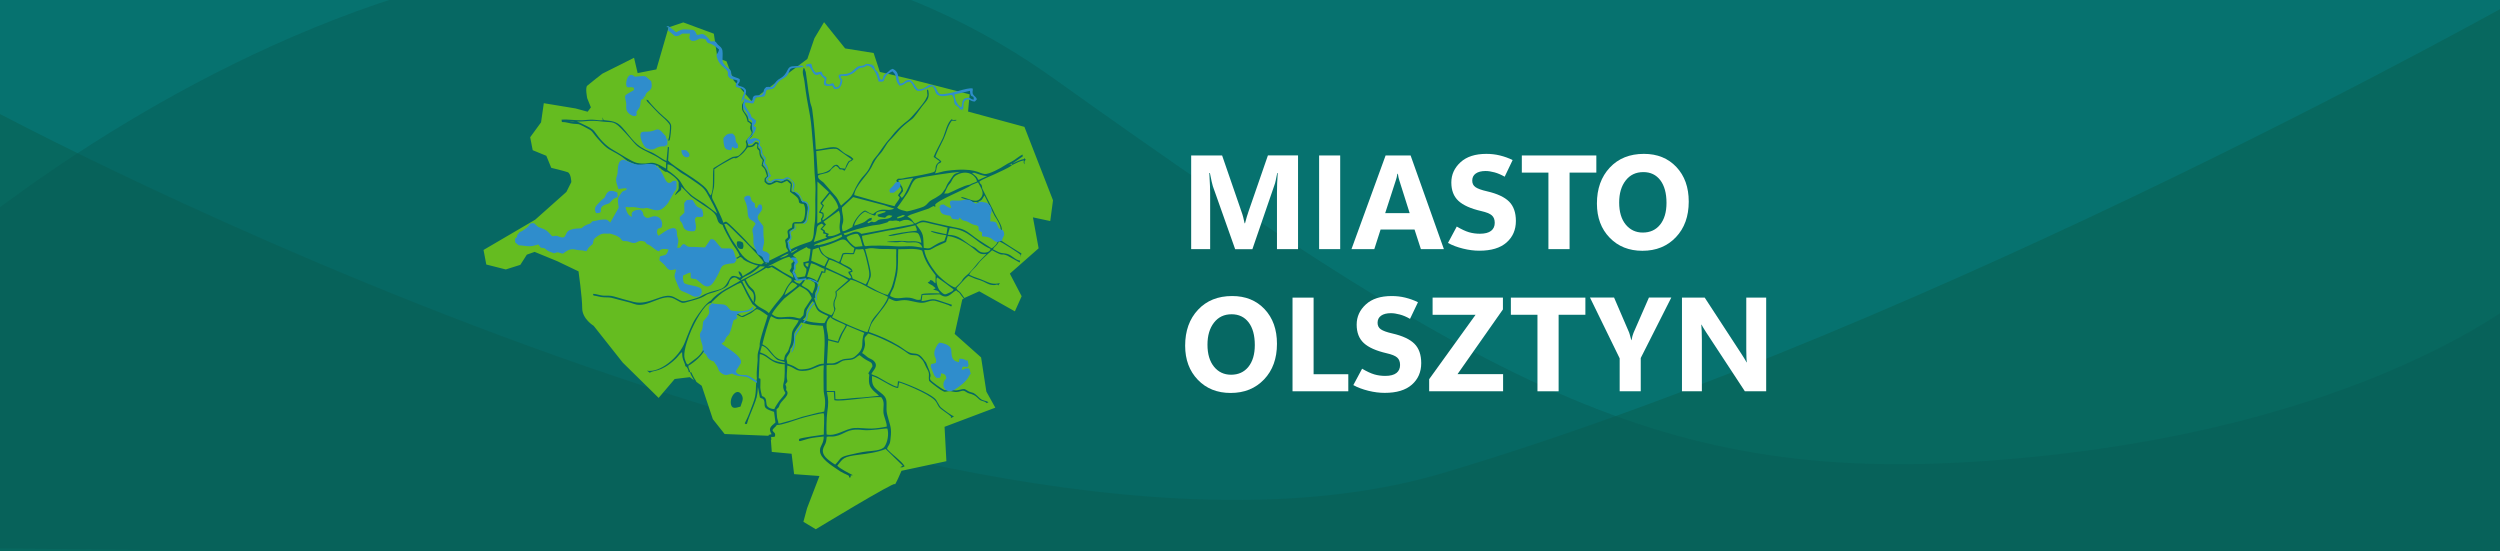 <?xml version="1.0" encoding="utf-8"?>
<!-- Generator: Adobe Illustrator 27.5.0, SVG Export Plug-In . SVG Version: 6.00 Build 0)  -->
<svg version="1.1" id="Warstwa_1" xmlns="http://www.w3.org/2000/svg" xmlns:xlink="http://www.w3.org/1999/xlink" x="0px" y="0px"
	 viewBox="0 0 298.95 65.94" style="enable-background:new 0 0 298.95 65.94;" xml:space="preserve">
<rect x="0" y="0" width="298.95" height="65.94" fill="#333333" stroke="none"/>
<style type="text/css">
	.st0{display:none;}
	.st1{display:inline;fill:#FFFFFF;}
	.st2{fill:#0A4C4C;}
	.st3{fill:#225556;}
	.st4{fill:#0D4C4C;}
	.st5{fill:#06726F;}
	.st6{fill-rule:evenodd;clip-rule:evenodd;fill:#07685F;}
	.st7{opacity:0.45;fill-rule:evenodd;clip-rule:evenodd;fill:#075B55;}
	.st8{fill-rule:evenodd;clip-rule:evenodd;fill:#65BC20;}
	.st9{fill-rule:evenodd;clip-rule:evenodd;fill:#2F8DCC;}
	.st10{fill:#FFFFFF;}
	.st11{fill-rule:evenodd;clip-rule:evenodd;fill:#1A8983;}
</style>
<g class="st0">
	<path class="st1" d="M155.57,29.84c-1.09,0.63-2.45,0.95-4.08,0.95c-1.8,0-3.22-0.5-4.26-1.5s-1.56-2.37-1.56-4.12
		c0-1.76,0.57-3.2,1.7-4.3c1.14-1.11,2.65-1.66,4.53-1.66c1.19,0,2.23,0.16,3.14,0.49v2.37c-0.86-0.5-1.92-0.75-3.17-0.75
		c-1.05,0-1.9,0.34-2.56,1.02s-0.99,1.59-0.99,2.72c0,1.15,0.3,2.04,0.89,2.67c0.59,0.63,1.39,0.95,2.39,0.95
		c0.6,0,1.08-0.09,1.44-0.26v-2.19h-2.24v-2.02h4.77V29.84z"/>
	<path class="st1" d="M170.52,30.59h-2.49v-6.7c0-0.72,0.03-1.52,0.09-2.4h-0.06c-0.13,0.69-0.25,1.18-0.35,1.48l-2.62,7.62h-2.06
		l-2.67-7.54c-0.07-0.2-0.19-0.72-0.35-1.56h-0.07c0.07,1.1,0.1,2.07,0.1,2.91v6.2h-2.27V19.4h3.7l2.29,6.64
		c0.18,0.53,0.31,1.07,0.4,1.6h0.05c0.14-0.62,0.29-1.16,0.45-1.62l2.29-6.62h3.6v11.19H170.52z"/>
	<path class="st1" d="M175.59,30.59h-2.52v-11.2h2.52V30.59z"/>
	<path class="st1" d="M188.21,30.59h-2.55l-4.62-7.04c-0.27-0.41-0.46-0.72-0.56-0.93h-0.03c0.04,0.4,0.06,1,0.06,1.81v6.16h-2.38
		v-11.2h2.72l4.45,6.82c0.2,0.31,0.39,0.61,0.56,0.91h0.03c-0.04-0.26-0.06-0.77-0.06-1.54v-6.2h2.38V30.59z"/>
	<path class="st1" d="M200.63,30.59h-2.75l-0.8-2.49h-3.98l-0.79,2.49h-2.73l4.08-11.2h2.99L200.63,30.59z M196.5,26.16l-1.2-3.77
		c-0.09-0.28-0.15-0.62-0.19-1.01h-0.06c-0.03,0.33-0.09,0.65-0.2,0.98l-1.22,3.8C193.63,26.16,196.5,26.16,196.5,26.16z"/>
</g>
<path class="st2" d="M179.02,36.82"/>
<path class="st2" d="M298.95,16.96"/>
<path class="st2" d="M42.56,44.28"/>
<path class="st3" d="M295.56,19.73"/>
<path class="st3" d="M180.05,7.27"/>
<path class="st4" d="M222.21,87.87c1.47,6.25,2.94,12.49,4.43,18.75"/>
<rect x="-0.3" y="-0.7" class="st5" width="302.49" height="67.91"/>
<path class="st6" d="M-1.31,12.95c0,0,114.23,61.3,173.77,43.64S302.19-0.7,302.19-0.7l0.66,67.91L-1.31,68.92V12.95z"/>
<path class="st7" d="M-9.57,32.47c0,0,73.73-67.24,135.64-23.04c54.87,39.16,75.03,49.44,117.21,45.19s59.87-20.24,59.87-20.24
	l3.4,34.59L-13.2,65.43L-9.57,32.47z"/>
<g id="Warstwa_2_00000066501287597490026760000010539810462138361478_">
</g>
<path class="st8" d="M102.79,42.46c0.3,0.25,0.54,0.44,0.87,0.62c0.44,0.25,0.64,0.23,0.67,0.73l-0.5,0.83l0.12,0.18
	c-0.07,0.51-0.1,1.11,0.2,1.55c0.34,0.49,0.61,0.58,0.96,0.96c-0.84,0.08-1.82,0.21-2.63,0.24c-0.64,0.03-2.06,0.25-2.58,0.15
	l-0.04-0.96l-1.01-0.01l-0.01-3.08c0.39-0.09,0.77,0.02,1.15-0.1c0.31-0.1,0.54-0.34,0.83-0.44c0.34-0.11,0.78-0.04,1.11-0.15
	C102.39,42.83,102.47,42.61,102.79,42.46L102.79,42.46z M122.5,15.17l-6.74-1.83l0.19-2.06l-7.13-1.83l-3.61-0.85l-0.74-2.26
	l-3.41-0.55l-2.52-3.14l-1.15,1.92l-0.85,2.48l-6.69,5.02L87.72,9.6l-0.84-2.26l-1.09-0.42l-0.43-2.89l-3.65-1.35l-1.76,0.59
	l-1.46,5.03l-2.24,0.44l-0.43-1.83l-3.79,1.9c0,0-1.55,1.2-1.81,1.44c-0.26,0.24,0,1.5,0,1.5l0.44,1.09l-0.39,0.52l-1.43-0.39
	l-3.81-0.63l-0.33,2.29l-1.3,1.78l0.3,1.55l1.63,0.67l0.59,1.44c0,0,1.55,0.37,1.96,0.52c0.41,0.15,0.44,1.18,0.44,1.18l-0.59,1.18
	L64,26.27l-6.18,3.62l0.33,1.74l2.33,0.59l1.74-0.55L63,30.45l0.93-0.33l2.7,1.11l2.55,1.22c0,0,0.44,3.11,0.44,4.4
	c0,1.29,1.37,2.11,1.37,2.11l3.48,4.4l4.29,4.22l1.92-2.26l1.81-0.22l0.5,0.37c-0.21-0.33-0.43-0.77-0.48-0.97l-0.14,0.01
	c-0.06-0.31-0.16-0.57-0.36-0.71l-0.06,0.01c0-0.26-0.18-0.54-0.26-0.8c-0.13-0.43-0.09-0.48-0.13-0.91
	c-0.3,0.22-0.5,0.58-0.79,0.84c-1.8,1.67-2.66,1.28-3.06,1.64l-0.34-0.25c1.5,0.27,3.8-1.53,4.54-3.43
	c0.29-0.76,0.81-2.12,1.24-2.78c0.4-0.62,1.25-1.88,1.88-2.19c0.74-0.99,2.44-1.7,3.51-2.38c-0.33-0.13-0.58-0.58-1.01-0.27
	c-0.76,0.55,0.36,0.96-2.64,1.81c-0.72,0.2-0.4,0.39-2.13,0.86c-1.38,0.37-0.94,0.41-2.13-0.22c-1.42-0.76-3.24,1.21-4.79,0.62
	c-0.66-0.25-1.62-0.43-2.33-0.64c-0.67-0.19-0.68-0.13-1.34-0.16c-0.4-0.02-0.79-0.16-1.19-0.21l-0.08-0.2
	c0.32-0.02,0.83,0.18,1.2,0.21c0.56,0.04,0.77-0.06,1.35,0.11c0.77,0.22,1.56,0.46,2.34,0.65c1.9,0.46,3.49-1.22,4.77-0.6
	c1.16,0.57,0.81,0.65,2.16,0.31c0.27-0.07,0.87-0.26,1.09-0.39c1.58-0.93,2.43-0.5,3.04-1.42c0.55-0.82,0.44-1.33,1.62-0.8l0.15-0.1
	c-0.15-0.28-0.3-0.38-0.3-0.68c0.28,0.08,0.4,0.34,0.48,0.61c0.49-0.31,1.53-0.87,1.85-1.29c-0.47-0.06-1.49-0.51-1.71-0.69
	c-0.23-0.2-0.07-0.18-0.42-0.34l-0.4,0.24l-0.12-0.09l0.24-0.14l0.21-0.14c-0.16-0.52-0.81-1.26-1.09-1.8
	c-0.23-0.44-0.84-1.47-0.95-1.9c-0.79-0.21-0.46-0.8-1.02-1.42c-0.37-0.39-0.9-0.68-1.37-1.01c-2.23-1.56-0.77-0.43-2.55-2.13
	c-0.01,0.37,0.04,0.37-0.26,0.59c-0.24,0.17-0.27,0.3-0.52,0.42c0.4-0.83,0.52-0.3,0.46-1.54c-0.12-0.41-0.98-1.03-1.37-1.24
	l-0.23-0.02l-0.44-0.28c-0.23-0.27-0.34-0.14-0.39-0.42c-0.84-0.23-1.18-0.02-2-0.02c-0.56-0.01-1.19-0.35-1.69-0.57
	c-0.31-0.21-0.54-0.45-0.89-0.66c-1.32-0.82-1.33-0.51-2.67-2.02c-0.83-0.94-0.4-0.8-1.67-1.45c-0.71-0.36-0.49-0.25-1.25-0.32
	c-0.46-0.04-0.8-0.21-1.36-0.21l-0.04-0.28c0.83-0.07,1.68,0.11,2.51,0.07c0.39-0.02,0.77-0.08,1.19-0.07
	c0.4,0.01,0.82,0.11,1.23,0.07l-0.05-0.37l0.15,0.35c0.94,0.11,1.56,0.12,2.21,0.85c1.21,1.35,1.58,2.26,3.32,2.92
	c0.74,0.28,1.35,0.85,1.99,1.12l0.15-1.53l0.01-0.16L80,17.61l-0.11,1.59c0.84,0.91,3.83,2.4,4.63,3.45
	c0.17,0.22,0.27,0.57,0.47,0.72c0.43-0.72,0.17-2.42,0.33-3.26c0.22-0.16,2.14-1.31,2.29-1.34c0.77-0.14,0.62-0.01,1.18-0.61
	c0.37-0.4,0.62-0.67,0.38-1.2c0.18-0.41,0.48-0.54,0.64-0.83c0.29-0.5-0.32-0.43-0.01-1.25c-0.19-0.25-0.13-0.18-0.4-0.33
	c-0.13-0.49-0.08-0.49-0.38-0.96c-0.35-0.53-0.28-0.37-0.29-1.06c0.15-0.26,0.06-0.24,0.31-0.43c-0.04,0.41-0.36,0.83-0.02,1.27
	c0.32,0.41,0.44,0.54,0.5,1.07c0.78,0.42,0.2,0.3,0.47,1.23c0.2,0.68-0.41,0.8-0.64,1.23l0.14,0.52c0.59,0.02,0.5-0.17,0.85-0.44
	c0.56,0.06,0.39,0.25,0.31,0.63c0.51,0.47,0.13,0.54,0.42,1.06c0.38,0.68,0.36,0.24,0.14,1.03c0.4,0.47,0.57,0.73,0.65,1.41
	c-0.14,0.13-0.34,0.23-0.27,0.46c0.06,0.21,0.22,0.34,0.45,0.33c0.55-0.04,0.33-0.54,1.35-0.18c0.37-0.11,0.34-0.24,0.74-0.28
	c1.03,0.48,0.33,1.01,0.56,1.47l0.19,0.03c0.62,0.09,0.84,0.84,0.94,1.08c0.32,0.11,0.48,0.04,0.65,0.39
	c0.15,0.31,0.15,0.55,0.07,0.88c-0.12,0.47-0.04,1.43-0.72,1.43l-0.83,0.02l0,0.54l-0.57,0.36c-0.05,0.45,0.16,0.37,0.08,0.74
	c-0.05,0.22-0.22,0.28-0.35,0.46c0.16,0.35,0.15,0.05,0.16,0.47c0.01,0.42,0.2,0.13,0.18,0.57c0.75-0.46,1.6-0.71,2.38-0.98
	c0.37-0.12,0.44-0.83,0.45-1.18c0.01-0.5,0.12-0.99,0.15-1.49c0.07-1.1-0.01-2.14,0.04-3.19c0.06-1.13-0.12-2.05-0.14-3.12
	c-0.02-1.03-0.09-2.03-0.19-3.04c-0.1-0.97-0.14-2.04-0.31-2.99c-0.37-2.02-0.43-2.2-0.68-4.21c-0.05-0.41-0.3-1.01-0.14-1.38
	l0.02-0.09l0.04-0.1l0.08,0.08l0.16,0.41c0.1,0.77,0.23,1.54,0.32,2.32c0.05,0.37,0.13,0.69,0.17,1.06
	c0.06,0.48,0.23,0.72,0.28,1.09c0.22,1.59,0.35,3.2,0.44,4.81c0.74,0.02,2.04-0.51,2.64-0.17c0.24,0.13,0.57,0.49,0.89,0.67
	c0.47,0.27,0.57,0.22,0.97,0.64c-0.57,0.64-0.24-0.28-1.04,1.38c-0.26-0.03-0.04-0.03-0.26-0.11c-0.15-0.06-0.15-0.01-0.35-0.04
	c-0.19-0.2-0.19-0.33-0.49-0.42c-0.86,0.62-0.44,0.54-0.84,0.75c-0.34,0.18-0.99,0.23-1.24,0.39c-0.13,0.4,0.36,0.62,0.63,0.85
	l1.53,1.74c0.3,0.4,0.35,0.7,0.57,1.04c0.5-0.5,1.15-0.86,1.45-1.53c0.89-1.97,1.28-1.92,1.8-2.73c0.22-0.35,0.33-0.69,0.52-1.04
	c0.16-0.31,0.43-0.56,0.64-0.85c0.35-0.48,0.99-1.43,1.3-1.75c0.27-0.28,0.45-0.57,0.71-0.86c0.54-0.6,0.94-0.95,1.59-1.45
	c0.44-0.34,1.76-1.9,2.08-2.45c0.38-0.66,0.2-0.55,0.19-1.21l0.12,0l0.05,0.17c0.17,0.93-0.27,1.16-0.76,1.82
	c-0.23,0.31-0.94,1.33-1.18,1.5c-1.7,1.27-1.43,1.3-2.73,2.62c-0.4,0.41-0.68,1.11-1.11,1.56c-0.48,0.5-0.73,0.99-1.05,1.63
	c-0.47,0.94-1.97,2.23-2.04,3.3c0.47,0.15,4.68,1.33,4.81,1.32c0.16-0.36,0.47-0.6,0.64-1.02l-0.22-0.27
	c0.16-0.32,0.32-0.34,0.42-0.68c-0.1-0.44-0.53-0.73-0.62-1.12c0.27-0.32,0.27-0.14,0.69-0.21c0.3-0.05,0.47-0.12,0.82-0.16
	c0.35-0.04,2.92-0.5,3.05-0.66c0.31-0.38-0.13-0.69,0.65-1.24l-0.75-0.53c0.24-0.64,0.8-1.59,1.11-2.26
	c0.28-0.61,0.54-1.97,1.11-2.27l0.03,0.12l0.5-0.02c-0.09,0.19-0.31,0.09-0.57,0.1c-0.53,0.69-0.61,1.4-0.97,2.17
	c-0.2,0.43-0.94,1.82-0.99,2.15c0.26,0.22,0.56,0.32,0.71,0.6c-0.22,0.25-0.39,0.1-0.52,0.53c-0.11,0.36-0.04,0.45-0.24,0.85
	c0.5-0.07,0.91-0.25,1.42-0.31c3.4-0.43,3.75,0.31,4.53,0.39c0.52,0.05,1.97-0.74,2.42-1.05c0.34-0.23,0.76-0.39,1.1-0.62
	c0.3-0.2,0.67-0.51,1-0.66l0.02,0.22l-1.26,0.87c0.35-0.17,1.04-0.51,1.4-0.55l0.02-0.12l0.19,0.18l-0.16,0.26l0.05,0.3
	c-0.19-0.22-0.12-0.14-0.11-0.46c-0.41,0.05-0.97,0.34-1.36,0.54c-0.11-0.08-0.1,0.06-0.05-0.16l-0.41,0.16
	c0.43-0.11,0.35,0.03,0.39,0.05c-0.46,0.35-1.42,0.75-1.97,1.02c-0.36,0.17-1.67,0.69-1.92,0.93c0.12,0.36,0.13,0.17,0.25,0.38
	c0.1,0.18,0.05,0.27,0.11,0.47l1.27,2.53c0.24,0.59,0.59,1.09,0.87,1.66c0.5,1.01-0.1,1.24-0.02,1.91c0.07,0.08,2.43,1.59,2.55,1.63
	l-0.1,0.46l0.01-0.28c-0.22-0.24-2.21-1.49-2.56-1.63c-0.15,0.17-0.16,0.29-0.35,0.48c-0.17,0.17-0.29,0.26-0.41,0.48
	c0.27,0.11,0.52,0.28,0.79,0.38c0.3,0.11,0.63,0.08,0.94,0.17c0.59,0.18,0.91,0.71,1.53,0.81l-0.06,0.22l-1.5-0.84
	c-0.93-0.34-0.21,0.24-1.8-0.63c-0.08,0.04-1.35,1.23-1.47,1.38c-0.25,0.32-0.36,0.49-0.65,0.77c-0.2,0.2-0.56,0.54-0.6,0.79
	c0.64,0.32,1.13,0.41,1.73,0.68c0.73,0.32,1.12,0.5,1.93,0.31l-0.21,0.29c-0.09-0.22-0.19-0.07-0.45-0.05
	c-0.13,0.01-0.35-0.02-0.48-0.05c-0.22-0.05-0.61-0.25-0.83-0.37c-0.26-0.13-0.6-0.23-0.88-0.31c-0.37-0.12-0.62-0.29-0.92-0.37
	c-0.21,0.15-0.56,0.5-0.73,0.7c-0.23,0.28-0.47,0.49-0.7,0.76c0.13,0.33,0.26,0.28,0.49,0.54c0.13,0.14,0.27,0.39,0.4,0.56
	c0.02,0.03,0.04,0.06,0.06,0.08l1.78-0.8l4.26,2.4l0.81-1.81l-1.41-2.7l3.44-3.03l-0.68-3.7l2.07,0.44l0.33-2.48L122.5,15.17
	L122.5,15.17z M115.25,35.71c-0.08-0.11-0.17-0.21-0.26-0.32c-0.08-0.11-0.23-0.34-0.28-0.39c-0.13-0.11-0.18-0.08-0.37-0.28
	c-0.65,0.35-1.03,1.14-1.92,0.49l-0.07-0.01l-2.05,0.07L110.2,36c0.77-0.01,1.11-0.39,1.93-0.12c0.57,0.18,1.14,0.4,1.71,0.57
	l-0.1,0.21c-0.26-0.23-1.29-0.48-1.69-0.63c-0.77-0.28-1.17,0.22-1.89,0.18c-0.63-0.03-1.41-0.33-2.02-0.32
	c-1.03,0.03-0.74,0.34-1.85-0.22c-0.22,0.66-0.88,1.39-1.29,1.94c-0.65,0.89-0.82,0.91-1.11,2.08c1.35,0.49,2.39,0.93,3.63,1.68
	c0.54,0.33,1.09,0.89,1.74,0.9c0.82,0.01,1.02,0.54,1.48,1.09l0.41,1c0.04,0.19,0.12,0.36,0.12,0.55c-0.01,0.28-0.12,0.19-0.01,0.52
	c0.14,0.2,1.39,1.12,1.69,1.21c0.25,0.07,0.33-0.05,0.57-0.08c0.25-0.03,0.34,0.08,0.58,0.11c0.53,0.07,0.78-0.18,1.27-0.14
	c0.44,0.26,0.49,0.32,1.01,0.45c0.3,0.15,0.54,0.42,0.79,0.65c0.38,0.34,0.71,0.24,1.03,0.47l-0.21,0.11
	c-0.32-0.31-0.57-0.18-0.88-0.44c-0.25-0.22-0.37-0.39-0.7-0.55c-0.33-0.16-0.58-0.13-0.9-0.36c-0.35-0.26-0.51-0.09-0.91-0.01
	c-0.58,0.11-0.74-0.13-1.17-0.07c-0.62,0.09-0.36,0.15-0.95-0.17c-0.18-0.1-1.28-0.93-1.38-1.07c-0.11-0.63,0.14-0.79-0.23-1.41
	c-0.17-0.28-0.39-0.89-0.56-1.07c-0.51-0.54-0.54-0.57-1.05-0.59c-0.55-0.01-0.64-0.19-1.08-0.49c-1.14-0.79-3.05-1.7-4.36-2.1
	c-0.39,0.51-0.52,0.34-0.39,1.13c0.06,0.39-0.15,0.88-0.34,1.21c0.3,0.16,0.43,0.34,0.69,0.52c0.23,0.15,0.52,0.23,0.7,0.41
	c0.65,0.64-0.09,1.12-0.28,1.58c0.21,0.15,0.51,0.19,0.75,0.33c0.49,0.28,1.98,1.19,2.36,1.19l0.07-0.67
	c0.27-0.01,3.98,1.43,4.56,2.24c0.15,0.21,0.4,0.74,0.54,0.87c0.24,0.22,1.37,1.08,1.6,1.08c-0.12,0.1-0.25,0.18-0.4,0.24l0.06-0.17
	c-0.37-0.4-1.21-0.83-1.46-1.18c-0.19-0.26-0.24-0.54-0.52-0.82c-0.87-0.87-4.09-2.11-4.24-2.1l-0.12,0.65
	c-0.63,0.05-2.29-1.25-3.12-1.43c-0.05,1.1,0.15,1.33,0.97,1.95c0.93,0.71,0.74,0.95,0.76,2.09c0.01,0.65,0.45,1.65,0.52,2.3
	c0.05,0.46-0.01,0.89-0.06,1.34c-0.07,0.64-0.25,0.54-0.4,1.03c0.52,0.63,1.67,1.38,2.11,2.08c-0.29,0.13-0.21,0.16-0.54,0.12
	l0.32-0.18l-2.06-2c-0.89,0.39-2.21,0.57-3.22,0.69c-1.88,0.23-1.85,0.43-2.56,1.31c0.31,0.35,1.39,0.89,1.86,1.13l-0.27,0.05
	l0.02,0.2l-0.19,0.04c-0.05-0.29,0.1-0.16-0.67-0.53c-0.25-0.12-0.48-0.26-0.7-0.42c-0.8-0.54-2.1-1.36-2.12-2.25
	c-0.02-0.64,0.47-0.8,0.45-1.71c-0.54,0.06-1.28,0.12-1.79,0.25c-0.96,0.25-1.26,0.5-1.15,0.04c0.28-0.15,2.47-0.45,2.95-0.52
	c-0.02-0.49,0.12-2.27-0.01-2.55c-0.34-0.04-2.39,0.5-2.83,0.64c-0.67,0.21-2.16,0.79-2.78,0.76c-0.1,0.2-0.41,0.36-0.52,0.63
	c0.19,0.39,0.39,0.23,0.3,0.74c-0.15,0.08-0.28,0.06-0.46,0.06l0.02,0.28l0.01,0.06l-0.06,0l0.11,1.45l2.37,0.22l0.3,2.44l3.03,0.22
	l-1.48,3.85l-0.44,1.63l1.48,0.89c0,0,9.44-5.73,9.44-5.4c0,0.33,0.81-1.59,0.81-1.59l5.37-1.15l-0.22-4.11l6.07-2.29l-1.07-1.92
	l-0.63-4.09l-3.16-2.81l0.91-4.12L115.25,35.71L115.25,35.71z M91.92,52.11l-5.27-0.21l-1.41-1.78l-1.33-3.99l-0.64-0.47
	c-0.08-0.22-0.19-0.29-0.32-0.56c-0.06-0.12-0.11-0.22-0.17-0.33c-0.14-0.29-0.03-0.21-0.26-0.27c-0.05-0.35-0.2-0.38-0.21-0.76
	c0.67-0.37,1.73-1.26,1.99-2.01l0.05-0.32l-0.19,0.18c-0.09,0.45-0.49,0.89-0.82,1.17c-0.29,0.25-0.89,0.64-1.06,0.84
	c-0.24-0.11-0.2-0.18-0.32-0.46c-0.07-0.18-0.12-0.32-0.13-0.52c-0.06-0.87,0.5-2.35,0.86-3.19c0.29-0.68,1.55-3.17,2.31-3.2
	c0.29-0.13-0.02-0.05,0.3-0.27c0.37-0.38,0.98-0.95,1.47-1.21c0.44-0.24,1.41-0.82,1.82-0.95c0.24,0.35,0.46,0.89,0.67,1.29
	c0.26,0.51,0.45,0.81,0.73,1.3l0.08,0.04l0.39,0.34c-0.3,0.37-1.29,0.86-1.76,1.04l-0.54-0.34l-0.04,0.11l0.16,0.12
	c0.59,0.39,0.56,0.18,1.19-0.09c1.25-0.54,0.55-1.16,2.33,0.13c-0.05,0.31-1.06,3.11-0.95,3.53c-0.01,0.27-0.12,0.54-0.19,0.81
	c-0.11,0.4-0.04,0.62-0.06,1.01c-0.04,0.58-0.14,1.37-0.11,1.94l0.02,0.23c-0.24,1.17,0.04,1.67-0.46,2.97
	c-0.31,0.81-0.58,1.62-1,2.4l0.14,0.09l0.13-0.04c0.09-0.45,0.58-1.55,0.77-2.05c0.39-1.02,0.49-1.24,0.54-2.36l0.24,1.26
	c0.28,0.2,0.35,0.05,0.49,0.34c0.11,0.25,0.02,0.53,0.11,0.77c0.11,0.32,0.79,0.5,1.09,0.61l0.17,1.27c-0.6,0.52-0.88,0.72-0.46,1.4
	l-0.36,0.09L91.92,52.11L91.92,52.11z M94.52,41.73c0.17-0.14,0.31-0.5,0.38-0.75c0.11-0.39,0.02-0.7,0.06-1.04
	c0.05-0.34,0.64-1,0.82-1.37c0.36,0.03,0.8,0.22,1.24,0.27c0.49,0.06,0.9,0.08,1.38,0.12c0.37,1.45,0.15,3.02,0.11,4.53
	c-0.81-0.02-1.25,0.57-2.22,0.65c-0.68,0.06-0.67,0.09-1.2-0.25c-0.29-0.19-0.67-0.29-0.96-0.42c0.03-0.51-0.25-0.46,0.07-0.94
	C94.4,42.24,94.52,42.09,94.52,41.73L94.52,41.73z M96.01,38.22c0.15-0.2,0.27-0.15,0.36-0.46c0.09-0.31-0.01-0.47,0.14-0.75
	c0.2-0.36,0.4-0.73,0.7-1.01c0.24,0.34,0.33,0.87,0.66,1.19c0.19,0.19,0.87,0.46,1.17,0.61l-0.45,0.83
	C97.98,38.69,96.55,38.5,96.01,38.22L96.01,38.22z M97.37,35.67l0.14-0.1c-0.04-0.52-0.11-0.39,0.13-0.85
	c0.17-0.31,0.11-0.53,0.16-0.88l0.54-1.24l0.34,0.02l0.08-0.42c0.82,0.33,1.95,0.82,2.68,1.28c-0.51,0.51-1.04,0.86-1.55,1.4
	c0.18,0.73-0.18,0.77-0.23,1.41c-0.05,0.66,0.37,0.58-0.23,1.41c-0.26-0.05-1.21-0.48-1.41-0.66C97.68,36.75,97.5,36.11,97.37,35.67
	L97.37,35.67z M97.71,33.62c-0.26-0.14-0.12-0.17-0.55-0.32c-0.28-0.1-0.34-0.17-0.66-0.2l0.48-1.61c0.65,0.11,1.04,0.48,1.61,0.66
	l-0.03,0.36l-0.31-0.11L97.71,33.62L97.71,33.62z M96.26,33.05l-0.57,0.09l-0.38,0.05l-0.11-0.19c0,0-0.09-0.26-0.13-0.34
	c-0.04-0.08-0.13-0.22-0.13-0.22s-0.1-0.06-0.09-0.11c0.01-0.05,0.18-0.31,0.19-0.35c0.01-0.04,0-0.2-0.01-0.24
	c-0.01-0.04-0.05-0.14-0.05-0.14l0.15-0.2c0,0,0.17-0.18,0.16-0.22c-0.01-0.04-0.2-0.44-0.2-0.44l-0.2-0.1l0,0
	c-0.02-0.04-0.04-0.09-0.06-0.13c0.26-0.28,1.25-0.78,1.63-0.97c0.16,0.21,0.19,0.16,0.45,0.22c0.02,0.22-0.14,1.3-0.22,1.46
	l-0.63,0.14c0,0.5,0.13,0.48,0.37,0.79C96.46,32.46,96.35,32.75,96.26,33.05L96.26,33.05z M94.66,30.63l-0.29,0.06
	C94.47,30.67,94.57,30.65,94.66,30.63L94.66,30.63z M94.38,30.7c0,0,0.22,0.19,0.27,0.23c0.06,0.04,0.11,0.05,0.14,0.1
	c0.04,0.05,0.11,0.2,0.11,0.2l-0.01,0.05l-0.26,0.25c0.03,0.58,0.08,0.38-0.21,0.83c0.24,0.41,0.37,0.23,0.45,0.86
	c-0.4-0.26-0.85-0.46-1.25-0.7c-0.36-0.22-0.92-0.63-1.25-0.78l-0.58,0.12C92.66,31.49,93.44,30.94,94.38,30.7L94.38,30.7z
	 M94.82,32.04L94.82,32.04L94.82,32.04L94.82,32.04L94.82,32.04z M94.74,32.16l-0.12,0.19C94.67,32.27,94.71,32.21,94.74,32.16
	L94.74,32.16z M95.1,33.35l0.52-0.04C95.51,33.35,95.38,33.39,95.1,33.35L95.1,33.35z M96.71,29.44l0.47,0.12L96.71,29.44
	L96.71,29.44L96.71,29.44z M101.93,27.15l-0.21,0.11c-0.3,0.15-0.61,0.37-0.95,0.4c-0.23-0.75,0.07-0.79,0.07-1.39
	c0-0.53-0.2-0.92-0.15-1.46l1.33-1.24l3.75,0.98c0.38,0.13,0.78,0.3,1.16,0.38c-0.85,0.48-1.36-0.32-2.52,0.66
	c-0.47-0.06-0.58-0.26-0.96-0.42C102.88,25.32,101.96,26.6,101.93,27.15L101.93,27.15z M94.24,29.97l0.01,0.08l-2.33,1.16
	c-0.25,0.07-0.53-0.01-0.6-0.26c-0.14-0.36-0.17-0.41-0.51-0.59c-0.21-0.05-0.26-0.2-0.34-0.41c-0.74-0.44-1.18-1.15-1.83-1.76
	c-0.35-0.33-1.48-1.52-1.82-1.69l-0.3,0.11l-0.02,0.06c-0.07-0.42-1.03-2.39-1.29-2.85c-0.21-0.37,0.15-1.11,0.18-1.57
	c0.04-0.6,0.02-1.39,0.03-2.01c0.46-0.37,1.5-0.94,2.05-1.23c0.64-0.34,0.22,0.28,1.15-0.49c0.46-0.39,0.43-0.47,0.79-0.9
	c0.24-0.03,0.47,0,0.7-0.14c0.25-0.16,0.13-0.28,0.42-0.3c0.15,0.41-0.24,0.41,0.26,0.84c0.04,0.62,0.04,0.66,0.42,1.13l-0.14,0.65
	c0.52,0.49,0.42,0.59,0.65,1.26c-0.36,0.37-0.29,0.2-0.29,0.69c0.28,0.28,0.46,0.48,0.9,0.26c0.81-0.41,0.43-0.19,1.14-0.1l0.64-0.3
	l0.45,0.42l-0.09,0.89c0.31,0.27,0.57,0.39,0.85,0.68c0.45,0.49-0.12,0.71,0.77,0.79c0.37,0.48,0.13,1.72,0,1.9
	c-0.24,0.35-0.47,0.26-0.84,0.26c-0.58,0.01-0.48,0.24-0.54,0.66c-0.87,0.42-0.42,0.51-0.48,1.16l-0.34,0.33
	c0.01,0.34,0.09,0.31,0.09,0.62C94,29.73,94.07,29.62,94.24,29.97L94.24,29.97z M111.26,33.55c-0.14,0.16,0.01,0.02-0.15,0.13
	c-0.01,0.01-0.15,0.07-0.17,0.09c0.13,0.18,0.35,0.23,0.58,0.38l0.36,0.31c-0.2,0.15-0.08,0.05-0.31,0.14
	c0.3,0.16,0.62,0.06,0.81,0.49c-0.46-0.02-1.81-0.05-2.18,0.09l-0.12,0.66c-0.51,0.07-0.5-0.04-0.94-0.16
	c-1.15-0.33-1.7,0.32-2.7-0.29c0.03-0.4,0.37-0.75,0.47-1.15c0.1-0.42,0.25-0.88,0.33-1.29c0.21-1.06,0.12-2.07,0.17-3.15
	c0.9,0.03,2.04-0.17,2.86,0.16c0.36,1.32,0.82,1.91,1.61,2.97l-0.01,0.94c-0.35-0.16-0.19-0.33-0.68-0.39
	C111.24,33.64,111.17,33.56,111.26,33.55L111.26,33.55z M88.55,48.62c-0.37,0.08-0.97,0.39-1.13-0.22c-0.24-0.94,0.77-2.2,1.31-1.1
	C88.96,47.77,88.67,48.16,88.55,48.62L88.55,48.62z M92.59,48.92c-0.31,0-0.85-0.17-0.92-0.53c-0.11-0.57,0.04-0.8-0.56-1.04
	c-0.07-0.31-0.18-0.72-0.19-1.02c-0.01-0.28,0.04-0.86,0.01-1.04l-0.2-0.07l0.12-2.87c0.97,0.1,1.27,1.19,2.99,1.21
	c0.02,0.26-0.01,1.7-0.06,1.94c-0.07,0.36-0.32,0.76,0.14,1.49c-0.15,0.31-0.49,0.63-0.72,0.93C93.05,48.13,92.66,48.71,92.59,48.92
	L92.59,48.92z M93.29,50.63c0.82-0.21,1.83-0.5,2.6-0.78l1.97-0.5c0.24-0.03,0.48-0.07,0.7-0.14c0.29-1.53-0.08-1.93-0.07-2.65
	c0.01-0.9-0.05-2.02,0.02-2.88c-0.74,0.04-1.27,0.55-2.14,0.65c-1.27,0.15-1.21-0.35-2.22-0.62c-0.01,0.33-0.04,0.66-0.06,1
	c-0.07,1.07,0.29,0.68-0.18,1.25c0.14,0.36,0.14,0.27,0.09,0.68c0.6,0.56-0.53,1.21-0.75,1.72c-0.18,0.43-0.04,0.26-0.39,0.58
	c0,0.22,0.03,0.73,0.06,0.96c0.03,0.26,0.13,0.39,0.17,0.75L93.29,50.63L93.29,50.63z M94.28,41.88l-0.09,0.18
	c-0.37,0.46-0.33,0.42-0.43,0.99c-0.66,0.03-1.09-0.39-1.45-0.84c-0.41-0.51-0.54-0.72-1.14-1.04c0.12-0.58,0.79-3.02,1.04-3.36
	c0.72,0.4,0.68,0.39,1.56,0.33c0.65-0.04,1.13,0.08,1.74,0.17c-0.2,0.56-0.73,0.93-0.81,1.56c-0.04,0.35-0.04,0.77-0.12,1.1
	C94.51,41.29,94.37,41.56,94.28,41.88L94.28,41.88z M95.37,29.73c-0.16,0.26-0.01,0.08-0.31,0.27c-0.21,0.13-0.15,0.14-0.4,0.23
	l-0.1-0.09L95.37,29.73L95.37,29.73z M113.17,28.01l-1.81-0.4c-0.01,0-0.04,0.02-0.05,0.04c0.27,0.24,1.43,0.43,1.85,0.48
	l-0.24,0.68c-0.49,0.14-0.75,0.28-1.18,0.54c-0.6,0.36-0.53,0.41-1.28,0.29c-0.08-1.51,0.05-1.63-0.9-2.77
	c0.74-0.48,1.05-0.29,1.86-0.1c0.62,0.15,1.26,0.27,1.89,0.45L113.17,28.01L113.17,28.01z M79.8,20.33l0.02-0.67
	c0.54-0.02,1.27,0.82,1.77,1.09c0.6,0.32,1.21,0.8,1.79,1.18c0.76,0.51,0.96,0.78,1.39,1.58c0.31,0.58,0.79,1.43,0.99,2.03
	c-0.02,0-1.29-1.02-1.54-1.18c-0.45-0.3-1.35-0.82-1.67-1.15c-0.2-0.21-0.56-0.51-0.7-0.71c-0.19-0.26-0.35-0.59-0.54-0.87
	C80.98,21.18,80.27,20.64,79.8,20.33L79.8,20.33z M79.82,19.66l-0.17-0.2l-0.01,0.7c-2.17-1.29-1.64-0.32-3.48-0.68
	c-0.58-0.11-2.06-1.12-2.84-1.55c-0.94-0.53-1.6-1.31-2.21-2.18c-0.29-0.41-0.87-0.63-1.31-0.85c-0.44-0.22-0.67-0.33-0.81-0.37
	c1.11,0.03,1.41-0.2,2.98,0c1.47,0.18,1.36-0.21,2.8,1.35c1.75,1.9,0.93,1.43,3.53,2.73c0.52,0.26,0.89,0.61,1.35,0.81l0,0.01
	L79.82,19.66L79.82,19.66z M119.04,28.65l0.3,0.07c-0.01,0.36-0.47,0.84-0.77,0.97c-0.67-0.45-1.29-0.8-1.95-1.28
	c-0.68-0.5-1.13-0.95-2-1.13c-0.88-0.18-1.75-0.36-2.62-0.56c-1.85-0.42-1.51-0.52-2.57,0.01c-0.32-0.17-0.26-0.46-0.72-0.71
	l-0.22-0.14l0.38-0.2l2.18-0.74c0.2-0.09,0.35-0.21,0.59-0.31l0.08,0.07c0.18-0.06,0.18,0.13,0.11-0.18l-0.03,0.01
	c0.16-0.55,3.79-1.93,4.4-2.42l0.75-0.31c0.36,0.72,0.93,1.34,0.19,2.02c-0.42,0.38-0.98,0.1-1.69-0.14
	c-0.5-0.17-0.44-0.11-0.53-0.04l1.32,0.48l-0.05,0.17c0.49-0.26,0.6-0.07,1.08-0.01l-0.32-0.13c0.61-0.3,0.42-0.27,0.77-0.78
	l1.21,2.43c0.64,0.98,1.04,1.62,0.47,2.78l-0.32-0.11L119.04,28.65L119.04,28.65z M106.71,26.41c0.25-0.01,0.46-0.1,0.65,0.01
	c0.27,0.02,0.12-0.02,0.17,0.09c0.35-0.13,0.58-0.26,0.98-0.22c0.3,0.03,0.68,0.25,0.77,0.51L103,27.97c-0.74-0.66-1.36,0.09-2,0.14
	l-0.13-0.2l0.41-0.11c0.38-0.11,0.76-0.27,1.12-0.37c0.65-0.18,1.89-0.51,2.47-0.54c0.44-0.02,0.84-0.21,1.26-0.31
	C106.31,26.36,106.4,26.38,106.71,26.41L106.71,26.41z M88.14,28.89c0.26-0.08,0.46-0.05,0.71,0.14c0.05,0.32,0.11,0.46-0.05,0.73
	C88.22,29.88,88.01,29.34,88.14,28.89L88.14,28.89z M101.62,33.31l-2.88-1.35l0.41-0.91c0.41,0.01,2.31,1.01,2.67,1.33l-0.39,0.13
	c0.06,0.33,0.23,0.31,0.37,0.67L101.62,33.31L101.62,33.31z M90.22,36.2c0.25-0.36,0.14-1.29-0.19-1.59
	c-0.51-0.46-0.53-0.54-0.86-1.17c0.25-0.21,0.93-0.52,1.26-0.7c0.42-0.23,0.79-0.45,1.19-0.71c0.3,0.12,0.37,0,0.66-0.1l2.37,1.41
	l0,0.26c-0.23,0.24-0.54,0.66-0.69,0.97c-0.27,0.54-0.21,0.56-0.6,1.03c-0.51,0.61-0.97,1.18-1.42,1.84
	C91.48,36.95,90.73,36.84,90.22,36.2L90.22,36.2z M89,33.54c0.16,0.4,0.45,0.88,0.75,1.14c0.55,0.47,0.38,0.8,0.37,1.46
	c-0.29-0.33-1.17-2.05-1.36-2.51L89,33.54L89,33.54z M77.39,12.14l-0.11-0.22l0.21,0.05c0.36,0.54,1.36,1.54,1.89,1.99
	c0.29,0.25,0.84,0.67,0.88,1.08c0.03,0.28-0.09,1.45-0.19,1.74l-0.17,0.06l0.05-0.25c0.1-0.17,0.2-1.37,0.16-1.59
	c-0.05-0.26-0.67-0.83-0.86-0.99C78.69,13.56,77.96,12.7,77.39,12.14L77.39,12.14z M102.33,29.8c0.48,0.05,0.47,0.01,0.89-0.02
	c0.24,0.43,0.46,1.53,0.59,2.06c0.21,0.89,0.23,1.39-0.28,2.17l-1.57-0.7c-0.14-0.4-0.01-0.27-0.32-0.7l0.3-0.12
	c0.05-0.57-1.08-0.74-1.42-1.12l0.34-0.95c0.43-0.1,0.81,0.02,1.25-0.03L102.33,29.8L102.33,29.8z M103.71,34.14
	c0.4-1.19,0.58-0.86,0.28-2.24c-0.16-0.75-0.32-1.38-0.54-2.12c0.35-0.03,0.47-0.12,0.9-0.1c0.31,0.01,0.56,0.08,0.89,0.09
	c0.66,0.01,1.26,0,1.94,0.03c-0.06,1.14,0.1,1.91-0.16,3.1c-0.18,0.85-0.38,1.69-0.88,2.38C105.29,35.06,104.48,34.53,103.71,34.14
	L103.71,34.14z M113.72,34.91c-0.72,0.29-0.68,0.52-1.34-0.17c-0.28-0.29-0.56-1.37-0.3-1.56c0.12,0.06,1.84,1.32,1.95,1.43
	C113.94,34.79,113.92,34.8,113.72,34.91L113.72,34.91z M111.89,23.65c-0.19,0.09-0.68,0.36-0.8,0.5c-0.19,0.22-0.41,0.46-0.69,0.58
	c-0.24,0.11-1.7,0.54-1.95,0.55c-0.37-0.1-0.92-0.17-1.17-0.45c0.44-0.55,0.81-1.14,1.21-1.71c0.38-0.55,0.57-1.59,1.18-1.78
	c0.61-0.2,4.39-0.76,5.12-0.79c-0.38,0.2-0.61,0.12-0.89,0.56c-0.61,0.95-0.47,0.54-0.84,1.4c-0.1,0.23-0.07,0.1-0.15,0.21
	c-0.12,0.16-0.03,0.08-0.14,0.23C112.5,23.33,112.22,23.41,111.89,23.65L111.89,23.65z M97.07,35.64c-0.05,0.08-0.56,0.86-0.62,0.95
	c-0.39,0.52-0.26,0.51-0.38,1.11l-0.38,0.38c-0.24,0.01-0.57-0.14-0.87-0.17c-1.03-0.13-1.8,0.33-2.52-0.36
	c0.32-0.57,1-1.34,1.48-1.85l1.86-1.48C96.46,34.67,96.69,34.75,97.07,35.64L97.07,35.64z M105.95,25.25
	c-0.17,0.03-0.01-0.03-0.09,0.12l-0.94,0.31c0.08,0.29,0.06,0.22,0.91,0.36c0.3-0.32,0.43-0.35,0.87-0.24
	c-0.26,0.48-1.11,0.34-1.55,0.46c-0.3,0.08-0.33,0.33-0.72,0.3c-0.2-0.02-0.03-0.13-0.36,0.01c-0.25,0.11-0.09,0.17-0.35,0.05
	c0.33-0.4,0.54-0.06,0.52-0.58l-0.26,0.06c-0.28,0.13-0.45,0.41-0.82,0.54c-0.33,0.12-0.69,0.27-1.01,0.35
	c-0.06-0.18,0.54-1.34,1.29-1.69C105.81,26.44,103.61,25.14,105.95,25.25L105.95,25.25z M107.7,25.82c0.3-0.12,0.19-0.12,0.51-0.07
	c-0.11,0.21-0.63,0.32-0.9,0.38l-0.02-0.16L107.7,25.82L107.7,25.82z M99.23,23.16c0.4,0.4,0.92,1.07,1.02,1.7
	c-0.27,0.3-1.52,1.31-1.86,1.49l-0.06-0.16c0.22-0.27,0.21-0.37,0.12-0.74l-0.31-0.14l0.39-0.73l-0.24-0.28L99.23,23.16L99.23,23.16
	z M98.48,26.51l1.84-1.32c0.42,1.07-0.15,1.67,0.18,2.64c-0.45,0.25-1.03,0.48-1.54,0.4l0.16-0.26l-0.43-0.17
	c-0.18-0.47,0.04-0.12-0.38-0.45l0.46-0.5L98.48,26.51L98.48,26.51z M115.98,22.08c-0.73,0.09-1.85,0.74-2.61,1.05l-0.46,0.02
	c0.26-0.45,0.34-0.85,0.67-1.19c0.3-0.31,0.29-0.77,0.86-1.06c1.44-0.74,2.39,0.32,2.38,0.81C116.58,21.84,116.1,21.96,115.98,22.08
	L115.98,22.08z M99.04,40.55c0.02-0.96-0.63-1.88,0.28-2.64c0.15,0.34,1.42,0.71,1.81,0.99c-0.16,0.46-0.66,0.93-0.92,1.94
	L99.04,40.55L99.04,40.55z M118.46,29.77c-0.12,0.5-0.88,0.51-1.24,0.34c-0.19-0.09-0.35-0.28-0.54-0.43
	c-0.27-0.2-0.38-0.19-0.61-0.34c-1.02-0.67-1.41-1.23-2.73-1.27l0.23-0.8C116.01,27.48,116.47,28.9,118.46,29.77L118.46,29.77z
	 M113.33,28.22c1.14,0.11,2.47,0.97,3.34,1.72c0.45,0.39,0.67,0.51,1.29,0.43c0,0-0.68,0.7-0.72,0.73c-0.34,0.31-0.8,1.01-1.39,1.59
	c-0.27,0.26-0.59,0.46-0.78,0.79c-0.03,0.16-0.66,0.77-0.82,0.9c-0.56-0.06-1.98-1.29-2.34-1.77c-0.59-0.77-1.24-1.75-1.39-2.72
	c0.81,0.07,0.73-0.05,1.38-0.39c0.3-0.16,1.07-0.46,1.23-0.57L113.33,28.22L113.33,28.22z M109.46,26.94
	c0.07,0.34,0.18,0.29,0.17,0.65c-0.62,0.05-3.02,0.35-3.42,0.61c0.4,0.18,3.23-0.81,3.63-0.23c0.13,0.19,0.35,0.81,0.32,1.07
	c-0.79-0.35-1.21-0.09-1.98-0.22c-0.23-0.04-1.96,0-2.15,0.12c0.39,0.01,0.83,0.04,1.21,0.03c0.27,0,0.34-0.06,0.6-0.07
	c0.26,0,0.36,0.07,0.59,0.09c0.76,0.06,1.54-0.29,1.88,0.63c-0.57-0.07-0.98-0.19-1.58-0.18c-0.53,0.01-1.27,0.05-1.78,0
	c-0.69-0.07-2.82-0.12-3.44,0l-0.15-0.09c-0.11-0.37-0.27-0.77-0.28-1.15l3.15-0.64C107.29,27.45,108.43,27.18,109.46,26.94
	L109.46,26.94z M96.32,31.5l0.38-0.06l-0.07,0.47C96.4,31.85,96.28,31.76,96.32,31.5L96.32,31.5z M98.58,31.85
	c-0.01,0-1.56-0.67-1.58-0.68l0.19-1.33l0.69-0.23c0.38,0.98,0.45,0.76,1.14,1.36L98.58,31.85L98.58,31.85z M91.6,31.37
	c0.13,0.21,0.09,0.01,0.02,0.2C91.52,31.41,91.49,31.54,91.6,31.37L91.6,31.37z M86.61,26.79l0.26-0.04
	c0.1,0.02,4.32,4.12,4.47,4.65l-0.29,0.22c-1.32-0.12-2.18-0.7-2.78-1.84c-0.25-0.46-0.65-0.92-0.91-1.4
	C87.09,27.87,86.8,27.32,86.61,26.79L86.61,26.79z M93.21,30.87c0.22-0.18,0.85-0.52,1.11-0.55C94.14,30.64,93.59,30.76,93.21,30.87
	L93.21,30.87z M68.07,14.47c0.25,0.03,0.47,0.05,0.67,0.06C68.64,14.55,68.49,14.56,68.07,14.47L68.07,14.47z M99.03,40.7
	l-0.14,2.75c0.94,0.04,0.9-0.01,1.66-0.38c0.62-0.31,1.18-0.04,1.66-0.42c1.43-1.14,0.58-1.52,1.14-2.84l-2.07-0.87
	c-0.12,0.29-0.39,0.67-0.54,0.97c-0.16,0.32-0.35,0.89-0.49,1.1L99.03,40.7L99.03,40.7z M93.85,43.43c-0.52-0.12-1.18-0.2-1.63-0.52
	c-0.65-0.47-0.51-0.46-1.33-0.78l0.22-0.79c0.57,0.15,0.83,0.69,1.22,1.09c0.74,0.74,0.44,0.55,1.48,0.84L93.85,43.43L93.85,43.43z
	 M94.75,33.75c0.24,0.1,0.47,0.19,0.6,0.4c-0.16,0.19-1.29,1.05-1.53,1.13C93.96,34.8,94.35,34,94.75,33.75L94.75,33.75z
	 M97.14,35.11c-0.28-0.22-0.23-0.35-0.61-0.59c-0.23-0.15-0.51-0.27-0.68-0.43c0.13-0.27,0.29-0.3,0.44-0.69
	c0.27-0.02,0.66,0.03,0.84,0.23C97.78,33.82,97.29,34.67,97.14,35.11L97.14,35.11z M96.05,33.4c-0.09,0.25-0.22,0.34-0.41,0.52
	c-0.27-0.02-0.46-0.13-0.66-0.31l-0.02-0.11C95.66,33.57,95.52,33.43,96.05,33.4L96.05,33.4z M88.56,33.55
	c0.19-0.43,0.8-0.59,1.19-0.82c0.34-0.2,0.88-0.62,1.13-0.89l0.58,0.03C91.29,32.16,89.03,33.33,88.56,33.55L88.56,33.55z
	 M109.2,21.29c-0.41,0.55-0.9,2.04-1.36,2.38l-0.24-0.31l0.39-0.51c-0.01-0.72-0.61-0.95-0.56-1.3L109.2,21.29L109.2,21.29z
	 M116.52,20.66c0.47,0.15,1.03,0.39,1.53,0.39l-1.03,0.47c-0.19-0.2-0.09-0.23-0.33-0.45c-0.14-0.14-0.35-0.27-0.47-0.39
	L116.52,20.66L116.52,20.66z M96.56,29.41l0.1,0.03L96.56,29.41L96.56,29.41z M97.32,28.94c0.11-0.45,0.24-0.8,0.31-1.27
	c0.09-0.59,0.04-0.71,0.65-0.93l0.23,0.19l-0.41,0.47l0.36,0.24l-0.04,0.26l0.41,0.12c-0.1,0.21-0.22,0.21,0.07,0.4L97.32,28.94
	L97.32,28.94z M98.22,26.46l-0.49,0.28l0.02-5.03l1.38,1.28l-1.03,1.27c0.1,0.27,0.09,0.11,0.27,0.36l-0.45,0.79l0.43,0.16
	C98.41,26.21,98.03,25.95,98.22,26.46L98.22,26.46z M99.87,55.56c-0.43-0.27-1.17-0.76-1.38-1.23c-0.17-0.38-0.1-0.68,0.09-1.03
	c0.24-0.43,0.22-0.59,0.28-1.07c0.33-0.07,0.68,0.01,0.99-0.06c1.28-0.25,1.37-0.98,3.31-0.75c0.98,0.12,2.63-0.22,2.95-0.18
	c0.2,0.64,0.04,1.63-0.34,2.17c-0.34,0.48-1.54,0.51-2.1,0.57c-0.56,0.06-1.66,0.3-2.23,0.44C100.31,54.69,100.53,54.92,99.87,55.56
	L99.87,55.56z M105.38,47.5c-1.14-0.12-4.9,0.59-5.61,0.35l-0.06-0.98l-0.83,0.01c0.2,0.96,0.2,1.33,0.04,2.46
	c-0.08,0.57-0.12,2.05-0.07,2.62c1.19,0.25,2.17-0.69,3.33-0.78c0.57-0.04,1.38,0.08,2.01,0.07c0.57-0.01,1.3-0.12,1.85-0.24
	c0.01-0.5-0.35-1.16-0.4-1.69C105.59,48.62,105.85,48.08,105.38,47.5L105.38,47.5z M100.63,28.05l0.08,0.23
	c-0.63,0.46-2.04,0.88-2.82,1.04c-0.34-0.15-0.31,0.15-0.58,0C97.53,29.09,100.06,28.33,100.63,28.05L100.63,28.05z M98.02,29.54
	c0.68-0.08,1.7-0.51,2.34-0.79c0.96-0.42,0.95,0.46,1.8,0.92l-0.13,0.59c-0.45,0.04-0.8-0.09-1.25,0.03
	c-0.23,0.33-0.17,0.69-0.45,1.04c-0.29-0.09-0.45-0.24-0.72-0.33C98.75,30.7,98.3,30.47,98.02,29.54L98.02,29.54z M102.3,29.52
	c-0.31-0.09-1.05-0.87-1.06-1.17c0.31-0.21,0.94-0.44,1.32-0.38c0.36,0.34,0.44,0.99,0.59,1.47L102.3,29.52L102.3,29.52z
	 M101.59,33.59l0.14-0.15c0.78,0.18,1.59,0.65,2.28,1.04c0.67,0.38,1.57,0.67,2.16,1.01c-0.03,0.43-0.96,1.68-1.27,2.03
	c-0.86,0.97-0.71,1.06-1.17,2.19c-0.48,0.01-3.64-1.44-4.25-1.78l0.09-0.14c0.6-1.32,0.19-0.63,0.22-1.49
	c0.02-0.58,0.38-0.67,0.24-1.41L101.59,33.59L101.59,33.59z M97.6,18.07c0.55-0.05,2.18-0.42,2.52-0.23l1.72,1.21
	c-0.29,0.33-0.26-0.02-0.52,0.48c-0.14,0.26-0.17,0.34-0.26,0.64l-0.59-0.07c-0.19-0.22-0.26-0.5-0.64-0.36
	c-0.48,0.17-0.24,0.8-2.05,1.06L97.6,18.07z"/>
<path class="st9" d="M106.44,23.05l0.43,0c0.38-0.36,1.02-0.61,0.75-1.25c-0.58-0.14-0.56,0.11-0.83,0.43
	C106.52,22.53,106.22,22.59,106.44,23.05L106.44,23.05z M95.99,26.79c0.71,0,0.62-0.99,0.74-1.47c0.09-0.34,0.08-0.59-0.07-0.9
	c-0.17-0.36-0.34-0.29-0.67-0.4c-0.1-0.24-0.34-1.01-0.97-1.11l-0.15-0.2c0.16-0.55,0.29-0.7-0.17-1.15
	c-0.47-0.46-0.52-0.45-1.05-0.15c-0.27-0.02-0.85-0.05-1.1,0.05c-0.33,0.14-0.41,0.51-0.78,0.02c0.39-0.76,0.66-0.02,0.19-0.87
	c-0.14-0.26-0.1-0.75-0.49-1.11l0.1-0.62c-0.54-0.57-0.33-0.29-0.46-1.03c-0.07-0.42-0.16-0.21-0.25-0.48
	c-0.06-0.19,0.35-0.67-0.54-0.85c-0.27-0.05-0.45,0.11-0.71,0.17c-0.02-0.3,0.84-0.79,0.79-1.48l-0.31-0.15
	c0.23-0.26,0.3-0.29,0.34-0.64L89.87,14c-0.16-0.68-0.9-1.23-0.78-1.72c0.51-0.06,0.59,0.13,1.01,0.07l0.29-0.69l0.99-0.13
	c0.28-0.36,0.11-0.46,0.32-0.78c0.37-0.1,0.71-0.01,0.96-0.34c0.25-0.34,0.25-0.49,0.6-0.77c0.25-0.19,0.56-0.31,0.78-0.52
	c0.3-0.31,0.3-0.6,0.48-0.88c0.47-0.26,1.15-0.07,1.6-0.29c-0.27-0.17-0.39-0.11-0.73-0.06c-0.51,0.05-0.95-0.07-1.18,0.42
	c-0.56,1.21-1,0.85-1.52,1.61c-0.49,0.72-0.25,0.41-1.05,0.48c-0.52,0.41-0.11,0.56-0.62,0.98c-0.26,0.04-0.67-0.02-0.83,0.09
	c-0.25,0.16-0.15,0.36-0.24,0.59c-0.34,0.07-0.62-0.16-0.95-0.32c0.02-0.42,0.25-0.42,0.21-0.97c-0.27-0.48-0.66-0.37-1.01-0.61
	c0.15-0.29,0.33-0.33,0.25-0.7c-0.27-0.2-0.57-0.15-1-0.46c0-0.8-0.19-0.61-0.63-1.06c-0.51-0.52-0.42-0.61-0.41-1.23
	c0-0.5,0.07-0.87-0.37-1.2C85.53,5.14,85.77,4.81,85,4.97c-0.96-1.36-1.17-0.77-1.65-0.79c-0.32-0.63-0.24-0.59-1.03-0.65
	c-0.87-0.06-0.83,0.01-1.47,0.33c-0.09-0.06-0.82-0.65-0.89-0.72h-0.23l0,0.11l0.2,0l-0.04,0.41c0.35,0.23,0.52,0.42,0.82,0.65
	c0.43,0.04,0.53-0.08,0.87-0.29l0.93,0c-0.03,0.47-0.27,0.51,0.21,0.87c0.88,0.07,0.6-0.51,1.65-0.19c0.36,0.84,0.24,0.03,1.61,1.21
	c-0.04,0.29-0.17,0.42-0.31,0.68c0.15,0.81,0.51,1.18,1.09,1.68c0.57,0.49,0.05,0.55,0.41,0.97c0.28,0.33,0.72,0.21,1.02,0.41
	c-0.05,0.39-0.22,0.2-0.2,0.69c0.38,0.28,0.6,0.03,0.97,0.47c0.11,0.56-0.31,0.67-0.26,1.39c0.15-0.26,0.06-0.24,0.32-0.45
	c-0.04,0.42-0.37,0.86-0.02,1.31c0.33,0.42,0.45,0.55,0.51,1.1c0.8,0.43,0.2,0.31,0.48,1.27c0.2,0.7-0.42,0.82-0.66,1.27l0.14,0.53
	c0.61,0.02,0.52-0.18,0.88-0.45c0.58,0.06,0.4,0.26,0.32,0.65c0.53,0.48,0.13,0.55,0.44,1.09c0.39,0.69,0.37,0.25,0.15,1.06
	c0.41,0.48,0.58,0.75,0.67,1.45c-0.15,0.14-0.35,0.23-0.28,0.47c0.06,0.22,0.23,0.35,0.46,0.34c0.56-0.04,0.33-0.55,1.39-0.19
	c0.38-0.11,0.35-0.25,0.76-0.29c1.05,0.49,0.34,1.04,0.57,1.51l0.2,0.03c0.11,0.22,0.36,0.36,0.56,0.53
	c0.33,0.28,0.14,0.38,0.34,0.74c0.82,0.07,0.71,0.53,0.65,1.27C96.48,26.4,96.6,26.18,95.99,26.79L95.99,26.79z M94.63,42.19
	c0.18-0.15,0.32-0.52,0.39-0.77c0.11-0.41,0.02-0.72,0.06-1.07c0.05-0.35,0.66-1.03,0.85-1.41l-0.03-0.17
	c-0.23,0.34-0.82,0.98-0.92,1.4c-0.06,0.25-0.02,0.76-0.08,1.08C94.84,41.57,94.66,41.88,94.63,42.19L94.63,42.19z M94.51,30.07
	l0.11-0.03c0.02-0.45-0.17-0.15-0.18-0.58c-0.01-0.43,0-0.12-0.17-0.48c0.13-0.19,0.31-0.25,0.36-0.47
	c0.09-0.38-0.13-0.31-0.08-0.77l0.59-0.37l0-0.55L95,27.35c-0.26,0.17-0.32,0.12-0.55,0.38c-0.08,0.77,0.35,0.42-0.29,1.15
	C94.38,29.89,94.13,29.4,94.51,30.07L94.51,30.07z M96.03,38.58l0.13,0.01c0.16-0.21,0.28-0.16,0.37-0.47
	c0.09-0.32-0.01-0.48,0.15-0.77c0.2-0.37,0.41-0.76,0.72-1.04l-0.03-0.18c-0.31,0.2-0.55,0.74-0.76,1.07
	c-0.24,0.37-0.1,0.43-0.19,0.79C96.33,38.32,96.13,38.26,96.03,38.58L96.03,38.58z M97.55,35.94l0.01,0.02l0.14-0.11
	c-0.04-0.53-0.12-0.4,0.14-0.87c0.17-0.32,0.12-0.55,0.17-0.9c-0.4,0.34-0.13,0.46-0.34,0.88C97.29,35.69,97.63,35.32,97.55,35.94
	L97.55,35.94z M96.59,33.44c0.3,0.02,0.61,0.11,0.78,0.29l0.25,0.04l0.16,0.26l0.13-0.18c-0.27-0.15-0.13-0.18-0.56-0.33
	c-0.29-0.1-0.35-0.17-0.68-0.21L96.59,33.44L96.59,33.44z M77.02,11.77l-0.11-0.23l0.22,0.05c0.14-0.98,1.05-0.45,0.74-1.88
	l-0.7-0.61l-0.09,0.1l-0.02-0.12l-1.16,0.09c-0.83-0.85-1.27,1.02-0.88,1.26c0.37,0.06,0.39-0.09,0.78,0.07
	c0.08,0.36-0.1,0.31-0.42,0.51c-0.73,0.44-0.72,0.35-0.52,1.19c0.08,0.31-0.04,0.57,0.06,0.95c0.09,0.35,0.72,0.88,1.14,0.69
	c0.22-0.37-0.07-0.2,0.09-0.52c0.07-0.14,0.25-0.32,0.34-0.5C76.69,12.38,76.44,11.86,77.02,11.77L77.02,11.77z M90.47,30.08
	c-0.39-0.87-0.38-0.71-0.38-1.73c0-0.36-0.15-0.64-0.11-0.9c0.04-0.28,0.25-0.41,0.37-0.71c-0.44-0.61-0.92-0.27-0.95-1.37
	c-0.04-1.24-0.55-1.5-0.38-1.79c0.24-0.18,0.3-0.22,0.62-0.17c0.32,0.4-0.01,0.53,0.62,0.9c0.05,0.36-0.07,0.36,0.17,0.61
	c0.37-0.23,0.05-0.51,0.6-0.46c0.46,0.9-0.64,1.02-0.38,1.76l0.63,0.83c0.03,0.56-0.03,0.95,0.07,1.54c0.11,0.59-0.17,0.9-0.14,1.36
	c0.35,0.25,0.34-0.01,0.82,0.48l-0.07,0.95c-0.26,0.07-0.54-0.01-0.62-0.27c-0.14-0.37-0.18-0.42-0.53-0.6
	C90.6,30.44,90.55,30.29,90.47,30.08L90.47,30.08z M62.12,27.74c0.26-0.01,0.62-0.34,0.87-0.51c0.49-0.33,0.17-0.59,0.88-0.54
	c0.71,0.66,0.27,0.32,1.13,0.69c0.56,0.24,0.63,0.49,1.03,0.87c0.24-0.01,0.43-0.12,0.7,0c1.21,0.52,0.64-0.5,1.48-0.77
	c0.65-0.21,0.69-0.12,1.33-0.19c0.25-0.23,0.34-0.29,0.64-0.42c0.49-0.2,0.31-0.02,0.66-0.41c0.42-0.04,0.79-0.18,1.14-0.2
	c0.66-0.03,0.58-0.02,1,0.35l0.83-1.47c0.19-0.36,0.19-0.22,0.13-0.65c-0.08-0.49-0.1-0.84,0.22-1.22c0.14-0.17,0.18-0.32,0.35-0.41
	c0.23-0.13,0.41-0.04,0.43-0.33c-0.51-0.06-0.63,0.08-1,0.07c-0.07-0.32-0.21-0.59-0.25-0.9c-0.07-0.51,0.1-0.56,0.15-0.98
	c0.08-0.58-0.04-1.61,0.77-1.63c0.52,0.23,1.17,0.58,1.74,0.59c0.84,0.01,1.19-0.21,2.05,0.03c0.05,0.29,0.17,0.16,0.4,0.43
	c0.73,0.93,0.72,1.8,1.3,1.73c0.4-0.15,0.14-0.25,0.7-0.26l0.1,0.11c0.06,1.28-0.07,0.73-0.47,1.59c-0.47,0.75-0.44,1.02-1.17,1.6
	c-0.84,0.66-1.84-0.3-2.16,0.01c-0.62,0.02-0.61-0.06-1.12-0.13c-0.42-0.06-0.67,0.03-1.18-0.04c0.02,0.19,0.23,1.15,0.8,1.15
	c-0.31-0.67,0.5-0.87,1.03-0.81c0.08,0.13,0.18,0.18,0.24,0.32c0.09,0.2-0.01,0.3,0.2,0.48c0.36,0.33,0.62,0.09,0.93,0.01
	c0.85-0.23,1.4,0.55,1.1,1.31l-0.44,0.15c-0.15,0.33-0.14,0.55,0.07,0.83c0.16-0.02,1.27-1.04,1.9-0.9c0.44,0.1,0.24,0.69,0.39,1.07
	c0.23,0.58-0.03,0.78-0.02,1.3c0.55-0.03,0.32-0.24,0.7-0.47c0.54,0.06,0.15,0.37,1.15,0.34c0.47-0.01,0.96,0.06,1.45,0.06
	l0.68-0.99c0.41-0.02,0.52,0.15,0.76,0.47c0.16,0.22,0.39,0.44,0.55,0.63c1.33,0.04,1.31-0.21,1.63,0.93
	c0.09,0.34,0.07,0.25,0.26,0.28l-0.25,0.14l0.13,0.09l-0.26,0.33c-1.87,0.14-1.42,0.47-1.97,1.42c-0.38,0.65-0.88,1.9-1.83,1.12
	c-1.37-1.12-0.44-0.41-1.4-0.76l-0.02-0.66c-0.36,0.06-0.56,0.24-0.9,0.36c-0.02,0.44-0.03,0.47,0.11,0.9
	c0.59,0.33,1.5,0.26,2.07,0.67c0.12,0.42,0.04,0.67-0.27,0.94c-0.73,0.08-0.7-0.05-1.26-0.32c-1.2-0.57-0.89-0.1-1.54-1.66
	c-0.31-0.75,0.05-0.73,0.03-1.27c-0.51,0.05-0.75,0.28-1.16-0.28c-0.28-0.39-0.49-0.5-0.82-0.81l0.07-0.45
	c0.59-0.25,0.76,0.04,1.03-0.84c-1.75-0.35-0.43,0.93-2.12-0.41c-0.21-0.17-0.35-0.16-0.49-0.26c-0.21-0.16-0.02-0.22-0.39-0.31
	c-0.69-0.17-0.69,0.25-1.21,0.21c-0.26-0.02-0.34-0.11-0.57-0.17c-0.23-0.07-0.4-0.05-0.64-0.07c-0.35-0.12-0.08-0.46-1.43-0.85
	c-0.35-0.1-0.21,0.01-0.54-0.03c-0.5-0.05-0.72,0.04-1.14,0.33c-0.5,0.36-0.4,0.36-0.53,0.92c0,0-0.71,0.45-0.7,0.91l-0.08-0.18
	l-0.03,0.12c-0.29-0.08-0.47-0.11-0.77-0.12c-0.38-0.01-0.47-0.1-0.77-0.11c-0.53-0.03-0.83,0.25-1.21,0.52
	c-0.31-0.02-0.53-0.18-0.68-0.16c-0.28,0.04-0.25,0.22-0.69,0.01c-0.22-0.1-0.43-0.14-0.61-0.31c-0.26-0.26-0.3-0.19-0.68-0.25
	l-0.28-0.39c-0.33,0.08-0.67,0.22-1.05,0.22c-0.48,0-0.83-0.11-1.3-0.11l-0.43-0.36l-0.01-0.45C62.2,28.07,61.43,28.64,62.12,27.74
	L62.12,27.74z M84.86,36.52c-0.32,0.69,0.27,0.6-0.32,1.37c-0.57,0.75-0.42,0.24-0.53,1.24c-0.08,0.78-0.49,0.4-0.23,1.45
	c0.16,0.64,0.32,0.7,0.22,1.47l0.19-0.18l-0.05,0.32c0.46,0.18,0.31,0.53,0.73,0.81c0.62,0.42,0.24-0.15,0.82,0.71
	c0.28,0.42,0.14,0.61,0.6,0.93c0.51,0.35,0.72,0.17,1.25,0.03c0.59,0.34,1.01,0.29,1.65,0.38c0.38,0.05,0.93,0.58,1.33,0.74
	l-0.02-0.24c-0.17-0.12-0.99-0.64-1.17-0.68c-0.43-0.09-1.1,0.14-1.35-0.47l0.62-0.98c0.23-0.81-1.79-1.88-2.32-2.32
	c0.32-0.29,0.28-0.09,0.48-0.58c0.15-0.37,0.32-0.34,0.46-0.61c0.16-0.29,0.39-1.22,0.48-1.58l0.51-0.31l-0.16-0.12l0.04-0.11
	l0.06-0.23c0.27-0.1,0.15-0.12,0.43-0.17c0.63-0.11,0.87-0.04,1.45-0.41l0.03-0.25l-0.08-0.04c-0.38,0.63-1.93,0.59-2.6,0.43
	c-0.29-0.27-0.41-0.63-0.86-0.71c-0.34-0.05-1.15-0.04-1.37-0.16C84.84,36.47,85.15,36.39,84.86,36.52L84.86,36.52z M112.43,24.51
	c0.07,0.32,0.07,0.12-0.12,0.19c0.22,0.63-0.03,0.94,1.32,1.1l0.23,0.37l0.76,0.1l0.14-0.25c0.47,0.55,0.54,0.26,1.08,0.56
	c0.2,0.11,0.34,0.21,0.56,0.28c0.28,0.09,0.36,0.03,0.6,0.23l0.04,0.49l0.38,0.19l0.01,0.49c0.45,0.04,0.9,0.07,1.25,0.37
	c0.55,0.48,0.58,0.27,1.14,0.13l0.05-0.19l0.22-0.5c-0.07-0.8-0.32-0.43-0.67-0.8c-0.35-0.61-0.07-0.77-1.01-0.8
	c0.03-0.27,0.06-0.5,0.02-0.8c0,0,0.52-0.71-0.41-1.41c-0.49-0.06-0.6-0.26-1.11,0.01l-0.17,0.09c-0.64-0.24-0.64-0.63-1.49-0.45
	c-1.03,0.22-1.21-0.07-1.61,0.14c-0.13,0.45,0.05,0.39,0.1,0.82c-0.31,0.01-0.63-0.27-0.91-0.43L112.43,24.51L112.43,24.51z
	 M111.3,43.87l0.42,1.02l0.26,0.3l0.4-0.01c0.15-0.24,0.12-0.26,0.16-0.54c0.42,0.05,0.57,0.19,0.63,0.62
	c-0.81,0.66-0.15,2.08,1.06,1.29c1.75-1.15,1.52-1.61,1.85-1.84l-0.16-0.62c-0.61-0.14-0.46,0.08-0.93,0.13l0.14-0.39l0.56,0.06
	l0.14-0.24l-0.14-0.64l-0.05,0.14c-0.3-0.18-0.54-0.28-0.93-0.25l-0.04,0.41c-0.89-0.16-0.86-0.67-0.92-1.45
	c-0.06-0.76-1.41-0.89-1.43-0.89c-0.23,0.18-0.53,0.74-0.58,1.07c-0.11,0.72,0.32,0.74,0.17,1.34
	C111.57,43.61,111.28,43.31,111.3,43.87L111.3,43.87z M114.13,11.3l1.86-0.44c0.05,1.09,0.49,0.32,0.45,1.06
	c-0.26-0.04-0.3-0.1-0.53-0.24c-1.1,0.03-0.72,0.67-0.96,1.16C114.44,12.62,114.16,11.75,114.13,11.3L114.13,11.3z M81.82,24.28
	l0.28-0.35c0.88-0.1,0.66-0.08,1.03,0.48c0.34,0.51,0.43,0.31,0.83,0.61c0.26,0.98,0.19,0.97-0.64,0.91l-0.21,0.21
	c-0.02,0.51,0.29,1.03-0.03,1.48c-0.41,0.1-1.13,0.02-1.32-0.39c-0.09-0.2-0.12-0.42-0.24-0.6c-0.24-0.35-0.23-0.1-0.23-0.68
	l0.55-0.52L81.82,24.28L81.82,24.28z M79.57,17.51c-1.42-0.11-1.06,0.72-2.28,0.21c-0.31-0.13-1.07-1.66-0.52-1.94
	c0.34-0.07,0.61-0.01,0.94-0.06c0.46-0.06,0.51-0.15,0.82-0.24c0.41-0.12,0.81,0.56,1.14,0.86l-0.05,0.26l0.17-0.06
	c-0.01,0.21,0.1,0.75-0.08,0.86l-0.13-0.05L79.57,17.51L79.57,17.51z M71.27,25.48c1.18,0.05-0.02-0.63,1.18-1.03
	c0.47-0.15,0.38-0.09,0.69-0.45c0.31-0.36,0.38-0.25,0.73-0.45l-0.05-0.53c-0.91-0.42-1.21-0.15-1.47,0.51
	c-0.08,0.21-0.35,0.28-0.54,0.53C71.42,24.54,70.9,24.73,71.27,25.48L71.27,25.48z M86.51,16.5c0.37-0.42,0.46-0.55,1.09-0.53
	c0.4,0.36,0.3,0.34,0.38,0.84c0.08,0.47,0.35,0.22,0.26,0.88c-0.38,0.11-0.37,0.08-0.67-0.14l-0.13,0.4
	c-0.32,0.03-0.69-0.06-0.8-0.39C86.53,17.25,86.49,16.85,86.51,16.5L86.51,16.5z M82.4,18.73c-0.51,0.3-0.96-0.27-0.91-0.79
	l0.54,0.01C82.3,18.2,82.56,18.36,82.4,18.73L82.4,18.73z M96.42,33.26l-0.59,0.09l-0.39,0.05l-0.12-0.2c0,0-0.09-0.26-0.13-0.35
	c-0.04-0.08-0.14-0.23-0.14-0.23s-0.1-0.06-0.09-0.11c0.01-0.05,0.18-0.32,0.2-0.36c0.01-0.04,0-0.2-0.01-0.24
	c-0.01-0.04-0.05-0.14-0.05-0.14l0.16-0.21c0,0,0.18-0.18,0.17-0.22c-0.01-0.04-0.2-0.45-0.2-0.45l-0.21-0.1l-0.23-0.01l-0.3,0.07
	c0,0,0.22,0.2,0.28,0.24c0.06,0.04,0.11,0.05,0.15,0.1c0.04,0.05,0.11,0.2,0.11,0.2l-0.1,0.4l0.01,0.44l-0.2,0.32l0.34,0.76
	l0.15,0.27l0.7-0.06l0.43-0.05L96.42,33.26L96.42,33.26z M96.36,7.74c1.18-0.35,0.3,0.09,1.19,0.95l0.66-0.13
	c0.13,0.19,0.13,0.31,0.21,0.42c0.13,0.16,0.22,0.11,0.4,0.28c0.05,0.43-0.07,0.3-0.07,0.68c0.5,0.34,0.44-0.01,0.91,0.03l0.22,0.46
	c0.56,0.07,0.53-0.37,0.64-0.8c-0.69-1.06,0.3-0.6,0.97-0.87c0.46-0.19,0.46-0.29,0.8-0.58c0.5-0.42,0.49-0.21,0.96-0.35
	c0.23-0.07,0.18-0.2,0.48-0.19c0.32,0,0.21,0.12,0.61,0.08l-0.01,0.15l0.17-0.03c0.15,0.8,0.27,0.41,0.51,0.91
	c0.22,0.45,0.07,0.77,0.49,0.78c0.25-0.4-0.03-0.43,0.5-0.78c0.3-0.2,0.39-0.42,0.74-0.52c0.96,0.43,0.5,1.25,0.91,1.76
	c0.61-0.02,0.44-0.48,1.2-0.42c0.44,0.3,0.57,0.75,0.92,1.13c0.83-0.06,0.71-0.17,1.3-0.53c1.04-0.11,0.81,0.76,1.3,1.07
	c1.07,0.17,3.36-0.87,3.95-0.65c0.05,0.3-0.13,0.43,0.08,0.75c0.15,0.22,0.27,0.18,0.42,0.52l-0.24,0.28
	c-0.57,0.03-0.74-0.51-1.18-0.11c-0.32,0.28-0.06,0.86-0.33,1.22c-0.04-0.23,0.15-0.03-0.09-0.23l-0.17,0.16
	c-0.07-0.46-0.48-0.45-0.64-0.76c-0.09-0.17-0.06-0.39-0.1-0.58c-0.03-0.17-0.15-0.34-0.22-0.49c-0.5,0.02-1.01,0.27-1.53,0.08
	c-0.59-0.21-0.37-0.53-0.69-0.92l-0.05-0.17l-0.12,0c-0.73,0.1-0.96,0.61-1.77,0.52c-0.57-0.34-0.41-0.77-0.9-1.09
	c-0.63,0.04-0.59,0.46-1.24,0.47c-0.69-0.79-0.11-1.1-0.84-1.71c-1.53,0.74-0.46,1.36-1.65,1.22c-0.15-0.68-0.57-1.88-1.4-1.92
	c-0.69,0.52-0.59-0.1-1.48,0.79c-0.18,0.18-0.51,0.3-0.76,0.4c-0.46,0.17-0.57-0.04-0.91,0.09c0.03,0.33,0.05,0.17,0.22,0.45
	c-0.04,0.6-0.28,1.21-0.99,1.07l-0.21-0.39c-0.86,0.08-1.19,0.1-0.9-0.82c-0.45-0.34-0.23-0.16-0.58-0.57
	c-1.03,0.54-0.86-0.99-1.52-0.94l-0.01,0.27L96.36,7.74z"/>
<g>
	<path class="st10" d="M155.19,29.79h-2.49v-6.7c0-0.36,0.01-0.74,0.02-1.14c0.02-0.4,0.04-0.82,0.07-1.26h-0.06
		c-0.07,0.34-0.13,0.64-0.18,0.89c-0.05,0.25-0.11,0.45-0.17,0.6l-2.62,7.62h-2.06l-2.67-7.54c-0.03-0.1-0.08-0.29-0.14-0.55
		c-0.06-0.26-0.13-0.6-0.21-1.02h-0.07c0.04,0.55,0.06,1.07,0.08,1.55s0.02,0.94,0.02,1.35v6.2h-2.27v-11.2h3.7l2.29,6.64
		c0.09,0.25,0.17,0.49,0.23,0.73c0.06,0.25,0.12,0.49,0.17,0.74h0.05c0.07-0.28,0.15-0.55,0.22-0.8s0.15-0.48,0.23-0.7l2.29-6.62
		h3.6V29.79z"/>
	<path class="st10" d="M160.26,29.79h-2.52v-11.2h2.52V29.79z"/>
	<path class="st10" d="M161.61,29.79l4.08-11.2h2.99l3.98,11.2h-2.75l-0.76-2.34h-4.06l-0.75,2.34H161.61z M165.64,25.49h2.93
		l-1.23-3.89c-0.05-0.16-0.08-0.29-0.11-0.4s-0.05-0.25-0.07-0.42h-0.06c-0.03,0.16-0.05,0.29-0.08,0.41
		c-0.03,0.11-0.07,0.24-0.11,0.38L165.64,25.49z"/>
	<path class="st10" d="M173.15,29.05l1.05-1.96c0.56,0.33,1.05,0.56,1.46,0.68s0.85,0.18,1.31,0.18c0.6,0,1.05-0.12,1.34-0.35
		c0.29-0.23,0.43-0.55,0.43-0.95c0-0.39-0.11-0.68-0.34-0.89c-0.23-0.21-0.65-0.38-1.27-0.52c-1.25-0.29-2.16-0.69-2.73-1.22
		c-0.57-0.53-0.85-1.26-0.85-2.2c0-0.95,0.37-1.75,1.1-2.42s1.76-1,3.09-1c0.55,0,1.09,0.06,1.62,0.19s1.04,0.31,1.52,0.55
		l-0.95,1.99c-0.43-0.24-0.84-0.42-1.22-0.52c-0.38-0.1-0.73-0.16-1.06-0.16c-0.5,0-0.9,0.1-1.18,0.3c-0.28,0.2-0.42,0.48-0.42,0.85
		c0,0.34,0.13,0.6,0.39,0.78c0.26,0.18,0.72,0.35,1.39,0.5c1.21,0.28,2.09,0.69,2.63,1.23s0.81,1.32,0.81,2.31
		c0,1.06-0.37,1.92-1.12,2.58s-1.83,0.98-3.25,0.98c-0.62,0-1.27-0.08-1.95-0.25S173.67,29.34,173.15,29.05z"/>
	<path class="st10" d="M190.89,20.64h-3.2v9.15h-2.53v-9.15h-3.18v-2.05h8.91V20.64z"/>
	<path class="st10" d="M196.4,29.99c-1.6,0-2.91-0.52-3.92-1.57c-1.01-1.04-1.52-2.4-1.52-4.08c0-1.77,0.51-3.2,1.54-4.3
		s2.39-1.64,4.08-1.64c1.6,0,2.89,0.52,3.88,1.57s1.48,2.43,1.48,4.14c0,1.76-0.51,3.18-1.54,4.26S198.04,29.99,196.4,29.99z
		 M196.44,27.81c0.87,0,1.56-0.31,2.07-0.94c0.51-0.63,0.77-1.5,0.77-2.61c0-1.16-0.25-2.06-0.74-2.71
		c-0.5-0.65-1.17-0.97-2.03-0.97c-0.89,0-1.59,0.33-2.11,1s-0.78,1.54-0.78,2.64c0,1.11,0.26,1.99,0.78,2.63
		C194.92,27.48,195.6,27.81,196.44,27.81z"/>
	<path class="st10" d="M147.16,46.99c-1.6,0-2.91-0.52-3.92-1.57s-1.52-2.41-1.52-4.08c0-1.77,0.51-3.2,1.54-4.3
		s2.39-1.64,4.08-1.64c1.6,0,2.89,0.52,3.88,1.57s1.48,2.43,1.48,4.14c0,1.76-0.51,3.18-1.54,4.26S148.81,46.99,147.16,46.99z
		 M147.21,44.81c0.87,0,1.56-0.31,2.07-0.94s0.77-1.5,0.77-2.61c0-1.16-0.25-2.07-0.74-2.71s-1.17-0.97-2.03-0.97
		c-0.89,0-1.59,0.33-2.11,1s-0.78,1.54-0.78,2.64c0,1.11,0.26,1.99,0.78,2.63S146.37,44.81,147.21,44.81z"/>
	<path class="st10" d="M161.23,46.79h-6.67v-11.2h2.52v9.16h4.15V46.79z"/>
	<path class="st10" d="M161.83,46.05l1.05-1.96c0.56,0.33,1.05,0.56,1.46,0.68s0.85,0.18,1.31,0.18c0.6,0,1.05-0.12,1.34-0.35
		s0.43-0.55,0.43-0.95c0-0.39-0.11-0.68-0.34-0.89s-0.65-0.38-1.27-0.52c-1.25-0.29-2.16-0.69-2.73-1.22s-0.85-1.26-0.85-2.2
		c0-0.95,0.37-1.75,1.1-2.42s1.76-1,3.09-1c0.55,0,1.09,0.06,1.62,0.19s1.04,0.31,1.52,0.55l-0.95,1.99
		c-0.43-0.25-0.84-0.42-1.22-0.52s-0.73-0.16-1.06-0.16c-0.5,0-0.9,0.1-1.18,0.3s-0.42,0.48-0.42,0.85c0,0.34,0.13,0.6,0.39,0.78
		s0.72,0.35,1.39,0.5c1.21,0.28,2.09,0.69,2.63,1.23s0.81,1.32,0.81,2.31c0,1.06-0.37,1.92-1.12,2.58s-1.83,0.98-3.25,0.98
		c-0.62,0-1.27-0.08-1.95-0.25S162.35,46.34,161.83,46.05z"/>
	<path class="st10" d="M179.74,46.79h-8.84v-1.45l5.55-7.7h-5.14v-2.05h8.41V37l-5.43,7.74h5.45V46.79z"/>
	<path class="st10" d="M189.58,37.64h-3.2v9.15h-2.53v-9.15h-3.18v-2.05h8.91V37.64z"/>
	<path class="st10" d="M199.85,35.59l-3.65,7.22v3.98h-2.52v-3.94l-3.55-7.27h2.88l1.8,4.18c0.02,0.04,0.05,0.14,0.09,0.29
		s0.1,0.36,0.17,0.62h0.03c0.03-0.19,0.07-0.35,0.11-0.5s0.09-0.27,0.13-0.38l1.84-4.21H199.85z"/>
	<path class="st10" d="M211.2,46.79h-2.55l-4.62-7.04c-0.14-0.21-0.25-0.39-0.34-0.54s-0.17-0.28-0.22-0.39h-0.03
		c0.02,0.2,0.04,0.45,0.05,0.75s0.02,0.66,0.02,1.06v6.16h-2.38v-11.2h2.72l4.45,6.82c0.1,0.15,0.2,0.3,0.29,0.46
		s0.19,0.31,0.27,0.46h0.03c-0.02-0.13-0.04-0.32-0.05-0.58s-0.02-0.58-0.02-0.96v-6.2h2.38V46.79z"/>
</g>
<path class="st11" d="M-0.3,22.13"/>
</svg>
